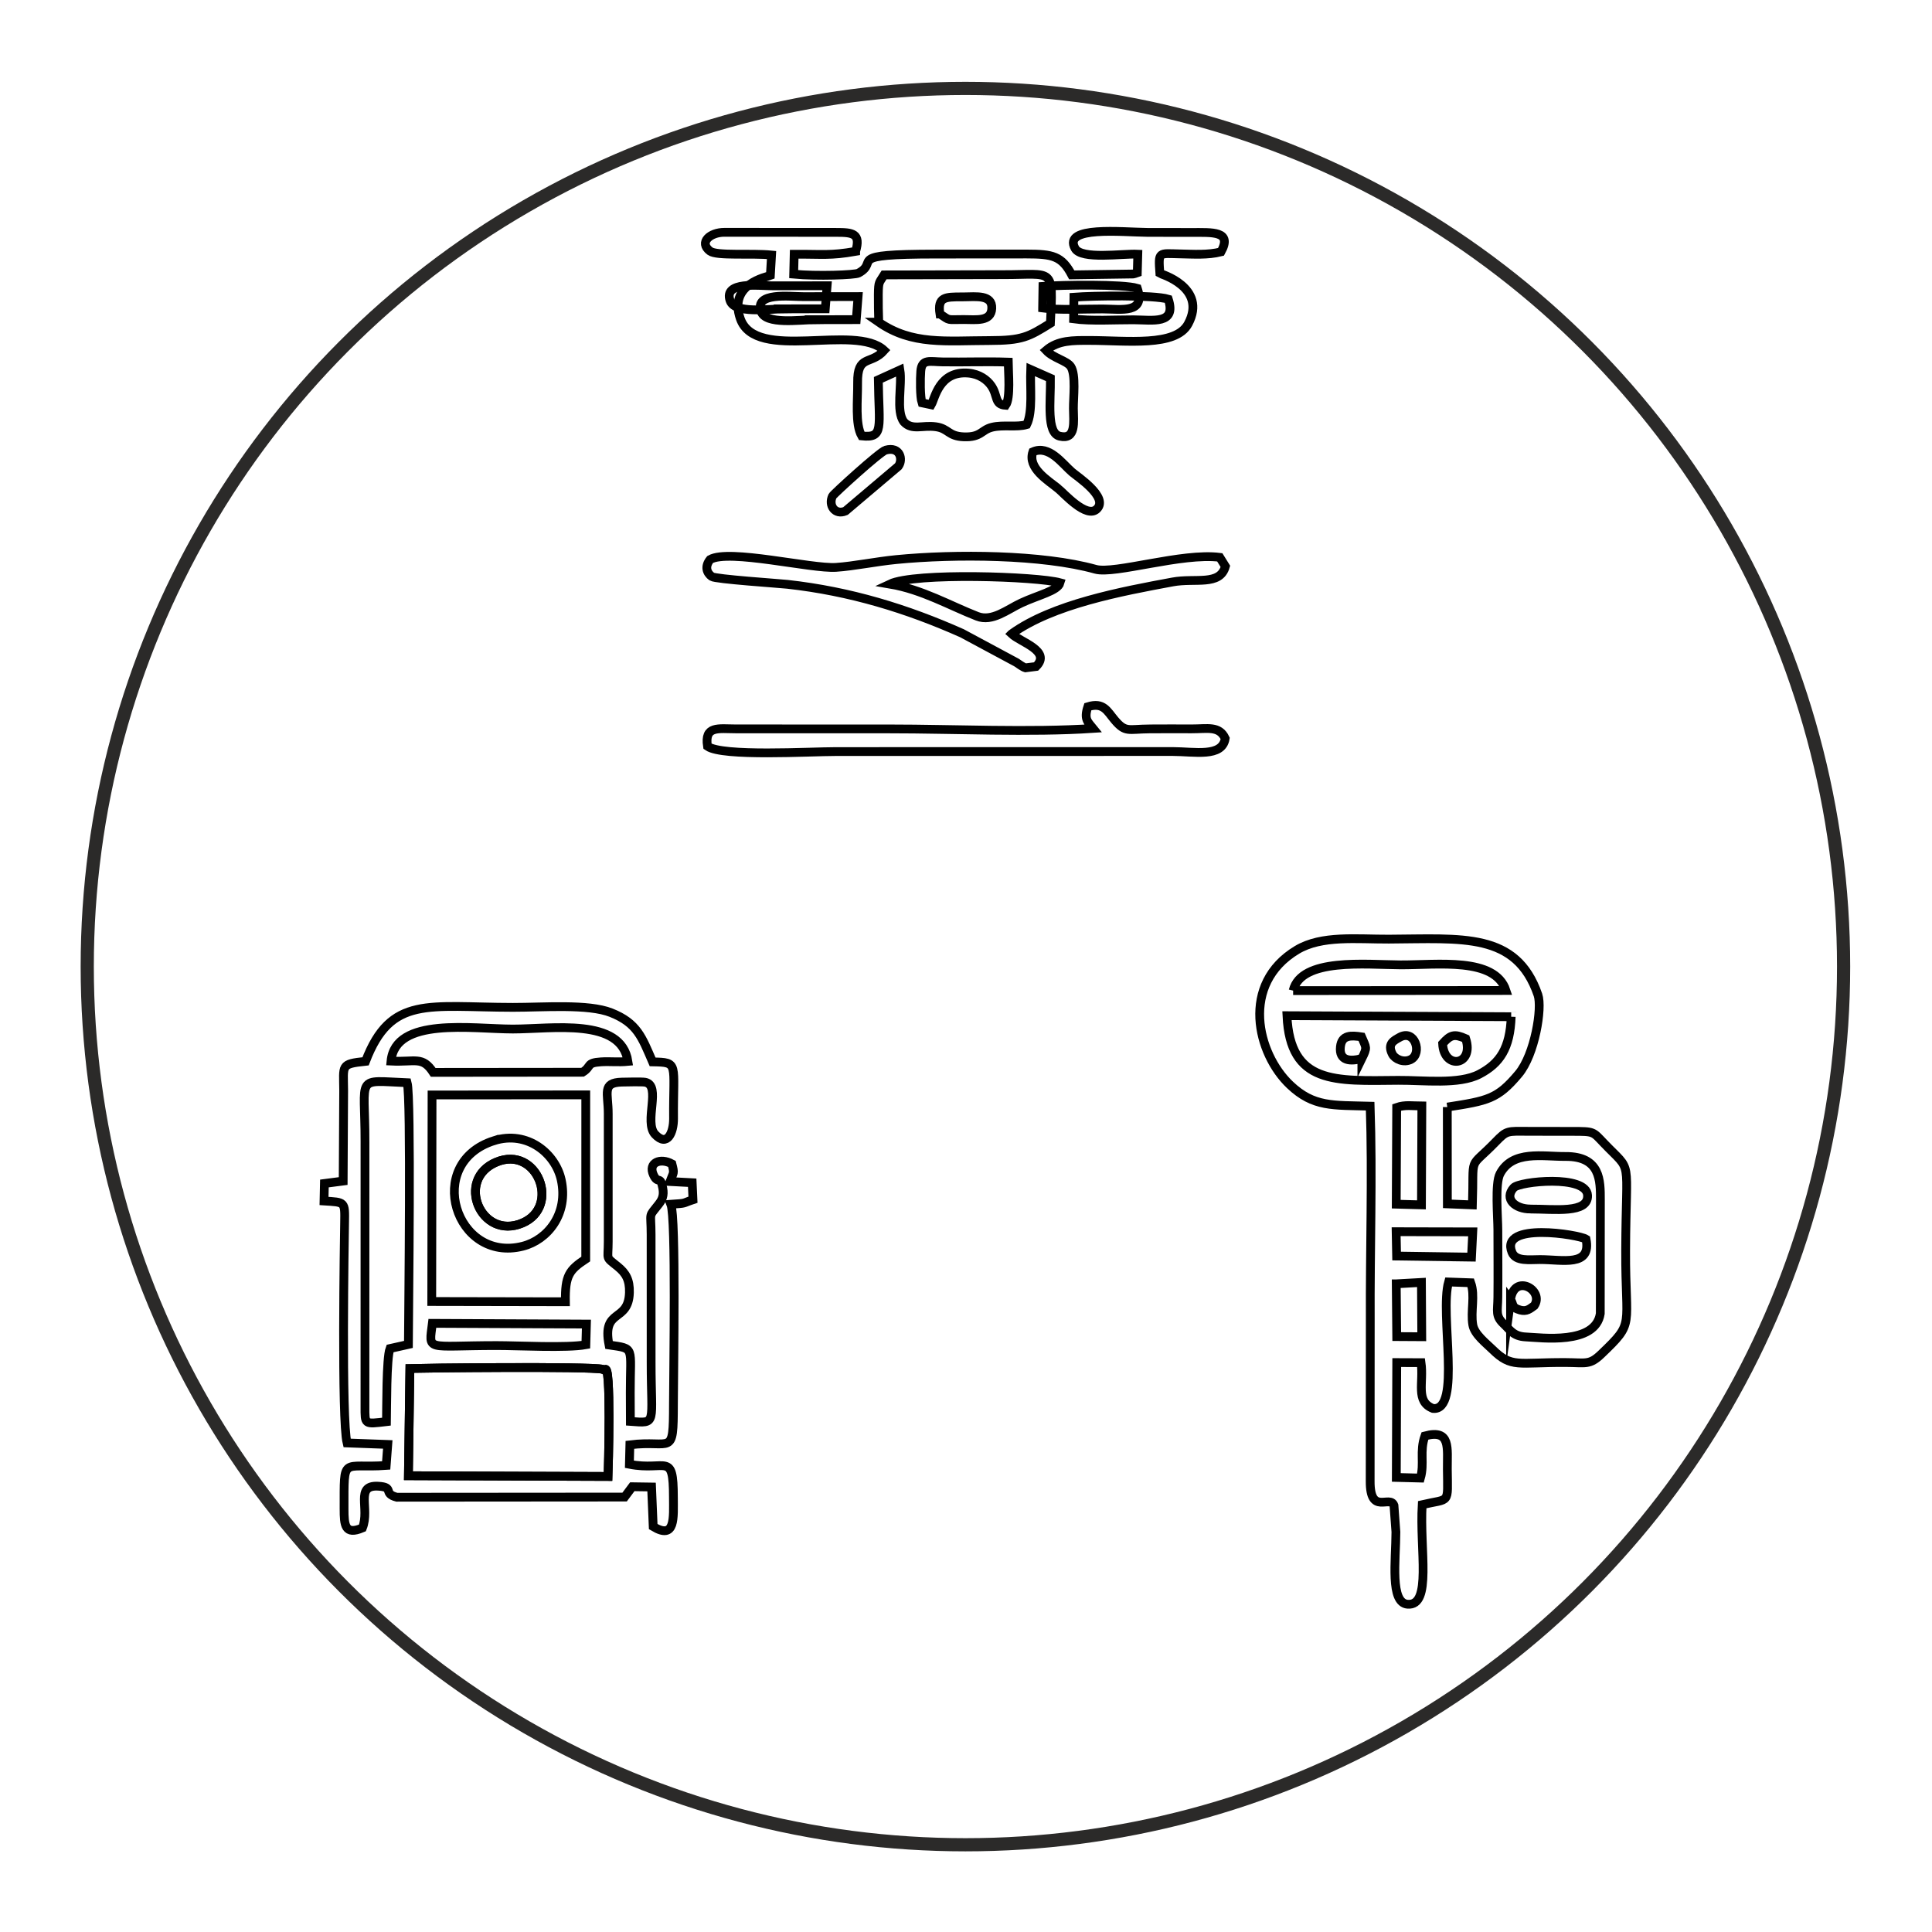 <?xml version="1.0" encoding="UTF-8"?> <!-- Creator: CorelDRAW 2020 (64-Bit) --> <svg xmlns="http://www.w3.org/2000/svg" xmlns:xlink="http://www.w3.org/1999/xlink" xmlns:xodm="http://www.corel.com/coreldraw/odm/2003" xml:space="preserve" width="110mm" height="110mm" style="shape-rendering:geometricPrecision; text-rendering:geometricPrecision; image-rendering:optimizeQuality; fill-rule:evenodd; clip-rule:evenodd" viewBox="0 0 110000 110000"> <defs> <style type="text/css"> <![CDATA[ .str0 {stroke:#2B2A29;stroke-width:750;stroke-miterlimit:22.926} .str1 {stroke:black;stroke-width:500;stroke-miterlimit:22.926} .fil0 {fill:none} ]]> </style> </defs> <g id="Слой_x0020_1">  <circle class="fil0 str0" cx="54966.7" cy="55033.3" r="50000"></circle> <path class="fil0 str1" d="M23338.4 77914.6c409.5,-19.5 10275.3,-136.7 10988.3,48.9 29,7.6 87.1,76.4 107.5,43.9 385.2,-611.9 197.1,5761.1 185.8,6056.7l-11366.5 -42.2 84.9 -6107.3zm-2557.4 -12914.1c5.8,-3826.3 -590.7,-3475 2402.7,-3354.3 230.3,830.8 77.4,12780.4 69.5,14898.8l-1048.9 235.6c-208.9,555.4 -184.5,3433 -200.3,4161.9 -1265.7,148.8 -1224.8,177.4 -1224.2,-860.8l1.2 -15081.2zm12574.5 11562.1c-1085.4,199.3 -3820.4,47.9 -5081.1,48.4 -4077.6,1.7 -3855.7,361.2 -3657,-1265.1l8770.8 41.6 -32.7 1175.1zm-8756.5 -14219.7l8751.9 -5.3 -1.7 9345.9c-942.8,627.6 -1181.6,934.2 -1157.5,2433l-7609.9 -14.1 17.2 -11759.5zm-2336.2 -1929.2c241.4,-2535.9 4612.2,-1825.8 6937.6,-1824.5 2241.8,1.3 6168.4,-669.9 6551.9,1843.4 -551.9,54.3 -1028.1,-8.8 -1536,24.7 -866.9,57.3 -505.6,252.4 -1047.1,592l-8502.9 8.1c-618.7,-943.3 -1007.6,-573.6 -2403.5,-643.7zm12367.9 2999.3c0.5,-1185.1 -377.8,-1771.5 774,-1801.9 229.8,-6 1152.8,-25.6 1325.6,6.5 950.9,176.7 -92.9,2273.2 568.2,2971.5 696.7,736.1 1057,-111.4 1050.7,-902.7 -25.3,-3175.6 323.5,-3198.1 -1192.7,-3226.7 -609.6,-1406.9 -873.8,-2207.2 -2359.3,-2799 -1300.6,-518.1 -3850,-302.9 -5596.8,-305.4 -4828.8,-6.8 -6947.9,-689.4 -8387.2,3072.2 -1438.5,151.9 -1254.7,213.7 -1246.6,1661l-27.6 5155.4 -1068.8 139.2 -21.9 996.3c1206.3,77 1192.3,21.6 1171.2,1244.5 -13.4,781 -188,11216.1 140,12531.8l2318.3 85.2 -90.6 1195.5c-2532.7,183.4 -2392.7,-606.5 -2398,2471.2 -1.7,942.9 53.9,1506.6 1045.9,1086.2 438.1,-1098.6 -439.9,-2444.9 886.2,-2376.5 977.5,50.5 236.9,411.6 1071.2,629l12969.6 -9.9 438.1 -588.4 1097 16 93.4 2254.9c1280,767.1 1151.8,-498.2 1150.4,-1677.8 -3,-2626.7 -404.3,-1463.5 -2505.9,-1871.9l27.1 -1107.1c2403.5,-300.4 2475.1,751 2480.9,-2312.7 3.6,-1903.4 153.9,-10605.3 -147.4,-11382.6 939.9,-63.5 610.4,-42.9 1259.4,-260l-45.1 -968.6 -1264.4 -67.2c202.3,-538.9 261.3,-429.5 111.1,-1004.5 -657.2,-363 -1374.7,-74.9 -1051.7,627.8 258.4,562.3 390.8,-6 531.2,755 78.6,426.2 -39.2,663.5 -225.7,904 -617.7,796.7 -441.7,381.9 -439.2,1737.8l1.2 7277.1c-1.6,3566.1 358.8,3471.4 -1181.4,3360.3l-6 -1640.5c-5.2,-2645 292.4,-2488.8 -1209.9,-2710.8 -417,-2124.8 1109.4,-1243.2 1161.2,-2978.9 21.8,-734 -209.4,-1113.9 -656.5,-1478.7 -733.1,-598.1 -549.9,-328.2 -549.5,-1430.6l0.3 -7276z"></path> <path class="fil0 str1" d="M79496.4 73095.7l1434.2 -80 18.6 3092.1 -1425.3 -8.4 -27.5 -3003.7zm5785.2 -3068.1c-0.9,-741.8 -170.9,-2639.7 120.2,-3194.4 714.9,-1361.8 2423.7,-978.8 3726.7,-988.8 2013.1,-15.6 1990.2,1394.1 1991.4,2462.7l-6.6 6483.4c-274.9,1800.6 -3377,1366.7 -4245,1328.9 -707.9,-30.9 -909.2,-419.7 -1245.5,-732.5 -500.2,-464.9 -349.9,-723.3 -341.3,-1521.5 13.1,-1227.4 1.9,-2475.4 0.3,-3705.5l-0.2 -132.3zm-5790.9 100.9l4362.4 9.3 -71.7 1437.2 -4264 -60.8 -26.7 -1385.7zm31 -7075.5c480.2,-165.7 885.4,-85 1432.9,-82.9l-22.7 5629.6 -1436 -39.6 25.8 -5507.1zm6518.8 -5164.2c-62.1,1792.2 -641.9,2659.3 -1813,3270.1 -1165,607.7 -3181.2,338.7 -4624,351 -3580.7,30.3 -6146.8,248.6 -6330,-3680.2l12767 59.1zm-12415.1 -1487.6c456.4,-1883 4137,-1475.5 6110.4,-1465.7 2116.2,10.5 5376.5,-455.9 6007.6,1458.5l-12118 7.2zm8777.9 6632c2308.6,-361.5 2858.8,-453.3 4060.1,-1888.4 924.9,-1104.9 1356.9,-3754.4 1100.8,-4500.4 -1231.3,-3586.6 -4309.1,-3193.4 -8489.9,-3174.3 -1828.7,8.4 -3822.3,-231.6 -5229,612.1 -3242.6,1944.7 -2273.4,5907.3 -400,7685.3 1346.8,1278.2 2433.4,1152.9 4566.1,1213.5 135.8,3997.7 -14.1,8184.4 6.4,12205.9l-5.6 9136.6c-13.4,1982.5 1136.1,765 1354.9,1389.7l110.4 1512.1c-6.2,1639.6 -345.1,4030.8 663.4,4113 1401.8,114.2 678.5,-3088.9 833.6,-5669 1608.3,-373.6 1449.8,25.3 1431.3,-2015.6 -11,-1210.8 214.8,-2296.7 -1276.3,-1898.2 -316,883.4 -17.5,1568.9 -255.9,2399.6l-1373.7 -35.9 24.5 -6539.4 1384.3 5.4c164.4,1149 -336.2,2210.6 679.2,2607.4 1641,166.8 372.1,-5390.5 887.8,-7201.2l1262.6 45.1c265.5,745.2 -18.6,1616.9 117.2,2399.3 93.4,538.6 756.8,1041 1115.8,1394.3 1089.3,1072.2 1437.2,734 4157.5,746.5 1165.8,5.4 1369.5,164.2 2041.5,-479.9 1938.9,-1858.3 1370.4,-1442.3 1387.2,-5878.5 21,-5536.8 434.1,-4376.1 -1252.1,-6144.5 -622.8,-653.1 -542.1,-656.1 -1778.4,-656.9 -837.9,-0.5 -1678.3,-0.1 -2516,-3.7 -1192.4,-5.1 -1211.1,-62.8 -1845.9,593 -1597.9,1650.5 -1234.8,624.4 -1332.1,3595.7l-1425.9 -57.9 -3.8 -5510.7z"></path> <path class="fil0 str1" d="M52495.5 22935.6c-113.2,-334.8 -103.5,-1389.2 -71,-1798.4 57.2,-722 505.8,-540.9 1257.9,-530.8 1222.8,16.4 2477.6,-29.9 3721.3,10.9 5.8,583.2 141.8,2052.6 -145.7,2459.1 -654.1,-39.6 -424.1,-540.2 -820.2,-1112.5 -235.8,-340.8 -677.1,-669.5 -1299.5,-721.5 -1673,-139.8 -1902.2,1437.5 -2118.5,1804.3l-524.3 -111.1zm-2464.1 -4592.8c-15.6,-512.4 -29.1,-1066.7 -23.3,-1578.1 8.8,-773.6 54.6,-654.8 331.1,-1112.9l6786.5 -14c2886.5,7.1 2841.6,-477.2 2680.5,2769.1 -1247.9,777.4 -1605,980.3 -3474.2,983.1 -2469.1,3.3 -4402.4,271.1 -6300.6,-1047.2zm11114.7 -1421.9c1066.7,-82.7 4558.2,-136.1 5372,112 475.2,1457.4 -868.8,1181.1 -1984,1175.1 -981.6,-5.2 -2450.2,82.3 -3407.5,-53.3l19.5 -1233.8zm-14736 1281.6c-919.1,2.9 -2811.6,294.2 -3077.7,-466.4 -391.4,-1118.7 1629.6,-844.9 2416.3,-845.8l3106.5 -3.6 -103.1 1312.3 -2342 3.5zm2307.2 -3890.8c304.5,-1025.7 -161.5,-1081.4 -1116.6,-1080.3l-6350 -4.1c-821.4,-4.3 -1479.1,573.4 -827.1,1068.5 382.6,290.5 2350.9,107.3 3505,223.4l-68 1166c-209.6,86.6 -2397,483.2 -1711.5,2454.5 873.2,2511.5 6538.7,258.1 8191.9,1810 -764.9,862.5 -1532.6,203.8 -1512,1843.8 12.1,965.6 -153.2,2360.9 233.3,3026.1 1286.9,137.6 977,-479.2 946.5,-3194.3l1228.7 -558.6c137.6,846.3 -245.2,2347.4 226.4,2955 464,501 1053.8,169.3 1824.7,276.5 727.9,101.2 690.7,540.4 1589.3,572.8 994.5,35.8 985.6,-396.1 1608.6,-547.2 637.9,-154.7 1400.7,18.4 1969.4,-150.7 358.1,-718.1 186.9,-2114.2 226.9,-3134.8l1124.6 498c17.1,1335.9 -236.1,3116.6 529.4,3298.7 946.2,225.1 786.7,-818 778.3,-1577.1 -6.7,-612.5 156.3,-1924.3 -150.9,-2388.1 -222.6,-335.9 -987.8,-473.6 -1402.3,-920.1 682,-586.5 1531.3,-567.2 2458.6,-566.7 2141.7,1.1 4922.3,376.7 5629.7,-943.9 1117.5,-2086.2 -1610.3,-2866.6 -1611.7,-2867.6 -91.7,-1277.2 -78.7,-1139 1135.3,-1116.4 778.2,14.5 1589,75.7 2346,-115.9 659.8,-1201.2 -495.1,-1101.9 -1678.5,-1104.2l-2513.5 -3.8c-1464.5,-15.5 -4828.5,-381.4 -4120.2,909.9 358.4,653.4 2690,287.8 3574.5,330.2l-29.3 1065.8c-37.2,14.9 -84.6,26.3 -115.7,32.9 -31.3,6.6 -78.2,22.5 -117.4,29.5l-3498.6 50.6c-567.1,-1074.1 -1088.2,-1187.9 -2572.5,-1188.5l-5159.3 3.9c-5312.1,3 -3165.7,409.7 -4409.7,1082.5 -201.2,108.8 -2365.8,187.5 -3689.4,61.1l27.6 -1134.8c1628.1,-8.9 2042.5,93.4 3499.5,-162.6z"></path> <path class="fil0 str1" d="M23253.5 84021.9l11366.5 42.2c11.3,-295.6 199.4,-6668.6 -185.8,-6056.7 -20.4,32.5 -78.5,-36.3 -107.5,-43.9 -713,-185.6 -10578.8,-68.4 -10988.3,-48.9l-84.9 6107.3z"></path> <path class="fil0 str1" d="M50663.8 33254.3c1427.7,-675.1 8381.2,-436 9694.1,-75.4 -125.9,459.8 -1245.8,700.9 -2209.9,1150.9 -806.6,376.4 -1656.1,1093.2 -2508.7,760.5 -1570.6,-612.9 -3132.6,-1525.1 -4975.5,-1836zm6932.5 2835c2344.3,-1688.8 6257.4,-2414.8 9167.8,-2955.5 1291.7,-239.9 2689.6,243.2 3005.1,-886.1l-320.5 -515.7c-2142.7,-274.8 -6000.2,980.9 -7076.9,679.3 -3011.4,-843.5 -7984.4,-880.2 -11338.4,-552.5 -1167.6,114.1 -2425.4,377.7 -3433.2,444.6 -1400,92.9 -6103.2,-1064.4 -7169.2,-447.4 -315.6,396 -198.1,762 96.9,972.1 208.6,148.5 3829.7,387.6 4301.5,440 3590.6,398.2 6811.4,1392.8 9941.3,2785.2l3107.4 1669c126.3,86 364.5,261.7 506.3,301.6l605.8 -76.6c891.1,-884.4 -883.6,-1378 -1393.9,-1858z"></path> <path class="fil0 str1" d="M65459.9 41500.5c-1234.7,9.2 -1374,227.6 -1994.5,-504.8 -426.3,-503.1 -632.5,-1034.8 -1528.2,-757.3 -234.1,710 -3,861.2 300.2,1236.1 -3573.6,239 -7932,25.6 -11594,26.8l-8732.2 -1.7c-1020.9,-2.6 -1813.5,-193.1 -1629.2,991.7 846.7,600.3 5808.7,298.6 7318.7,299.7l19182.3 -2.3c1225.2,1.7 2805.9,346.9 2975.2,-746.3 -341.6,-732.3 -1005.8,-540.8 -1916.6,-543.5 -793.1,-2.4 -1588.7,-4.4 -2381.7,1.6z"></path> <path class="fil0 str1" d="M28261.3 66164.9c2327.6,-971 3686.5,2536.4 1478.8,3470.1 -2362.4,999.1 -3830.2,-2489.1 -1478.8,-3470.1zm-137 -1219c-4010.4,1271.8 -2181,6980.3 1639.7,6008.7 1420.5,-361.3 2613.3,-1847.3 2188.9,-3782.7 -324.6,-1480 -1919.3,-2831.5 -3828.6,-2226z"></path> <path class="fil0 str1" d="M28261.3 66164.9c-2351.4,981 -883.6,4469.2 1478.8,3470.1 2207.7,-933.7 848.8,-4441.1 -1478.8,-3470.1z"></path> <path class="fil0 str1" d="M59362.7 17537.4c957.3,135.6 2425.9,48.1 3407.5,53.3 1115.2,6 2459.2,282.3 1984,-1175.1 -813.8,-248.1 -4305.3,-194.7 -5372,-112l-19.5 1233.8z"></path> <path class="fil0 str1" d="M44646.2 17585.2l2342 -3.5 103.1 -1312.3 -3106.5 3.6c-786.7,0.9 -2807.7,-272.9 -2416.3,845.8 266.1,760.6 2158.6,469.3 3077.7,466.4z"></path> <path class="fil0 str1" d="M87144.1 68837.1c1352.1,-0.1 3303.1,273.3 3246.2,-781.2 -64,-1188.7 -3881.2,-797.1 -4208,-430.8 -565.9,634.4 83.4,1212.1 961.8,1212z"></path> <path class="fil0 str1" d="M87673.3 71714.6c1289.3,-2.5 2947.7,433.7 2629.5,-1162.5 -409.5,-263.4 -4939.9,-993.2 -4216,754.3 219.7,530.5 1001.1,405.5 1586.5,408.2z"></path> <path class="fil0 str1" d="M60237.6 27810.1c324.7,262.5 1628.9,1745.9 2216.9,1166 674,-664.7 -1110.4,-1833.2 -1413.6,-2094.2 -561.1,-482.9 -1308.8,-1567.6 -2234,-1156.1 -317.3,919.8 857,1620.4 1430.7,2084.3z"></path> <path class="fil0 str1" d="M51147.3 26548c286.8,-381.8 100.3,-1146.9 -725.3,-918.9 -319.8,88.3 -2968.2,2500.1 -3022.9,2616.5 -248.3,528.8 140.1,1097 739.4,850.6l3008.8 -2548.2z"></path> <path class="fil0 str1" d="M53516.5 17878c611.4,402.1 349.8,312.3 1360.3,315.3 696.2,0.1 1554.7,136.2 1591,-633.6 37.7,-797.3 -903.2,-660.6 -1591,-657.1l-132.3 0.7c-903.4,4.7 -1386.2,-12.8 -1228,974.7z"></path> <path class="fil0 str1" d="M79672.2 59069.6c-285.4,165.5 -711.2,344.5 -395,951.7 143.3,275.1 641.3,513.5 1057,297.2 651,-338.9 226.9,-1764.4 -662,-1248.9z"></path> <path class="fil0 str1" d="M77538.5 60268c321.6,-657.1 251,-598.3 -16.9,-1233.2 -593.2,-89.6 -1128.5,-120.2 -1203.3,561.6 -91.6,833.7 588.9,844.4 1220.2,671.6z"></path> <path class="fil0 str1" d="M82136.2 59419.1c75.1,1518.4 1816.6,1248.8 1315.6,-282.9 -658.5,-293.6 -869.3,-214.3 -1315.6,282.9z"></path> <path class="fil0 str1" d="M86004.8 73996.3c175.1,228.2 26.7,451.6 543.5,591.2 376,101.6 550.3,-64.8 806.7,-248.1 586.7,-878.5 -1142.8,-1871 -1350.2,-343.1z"></path> </g> </svg> 